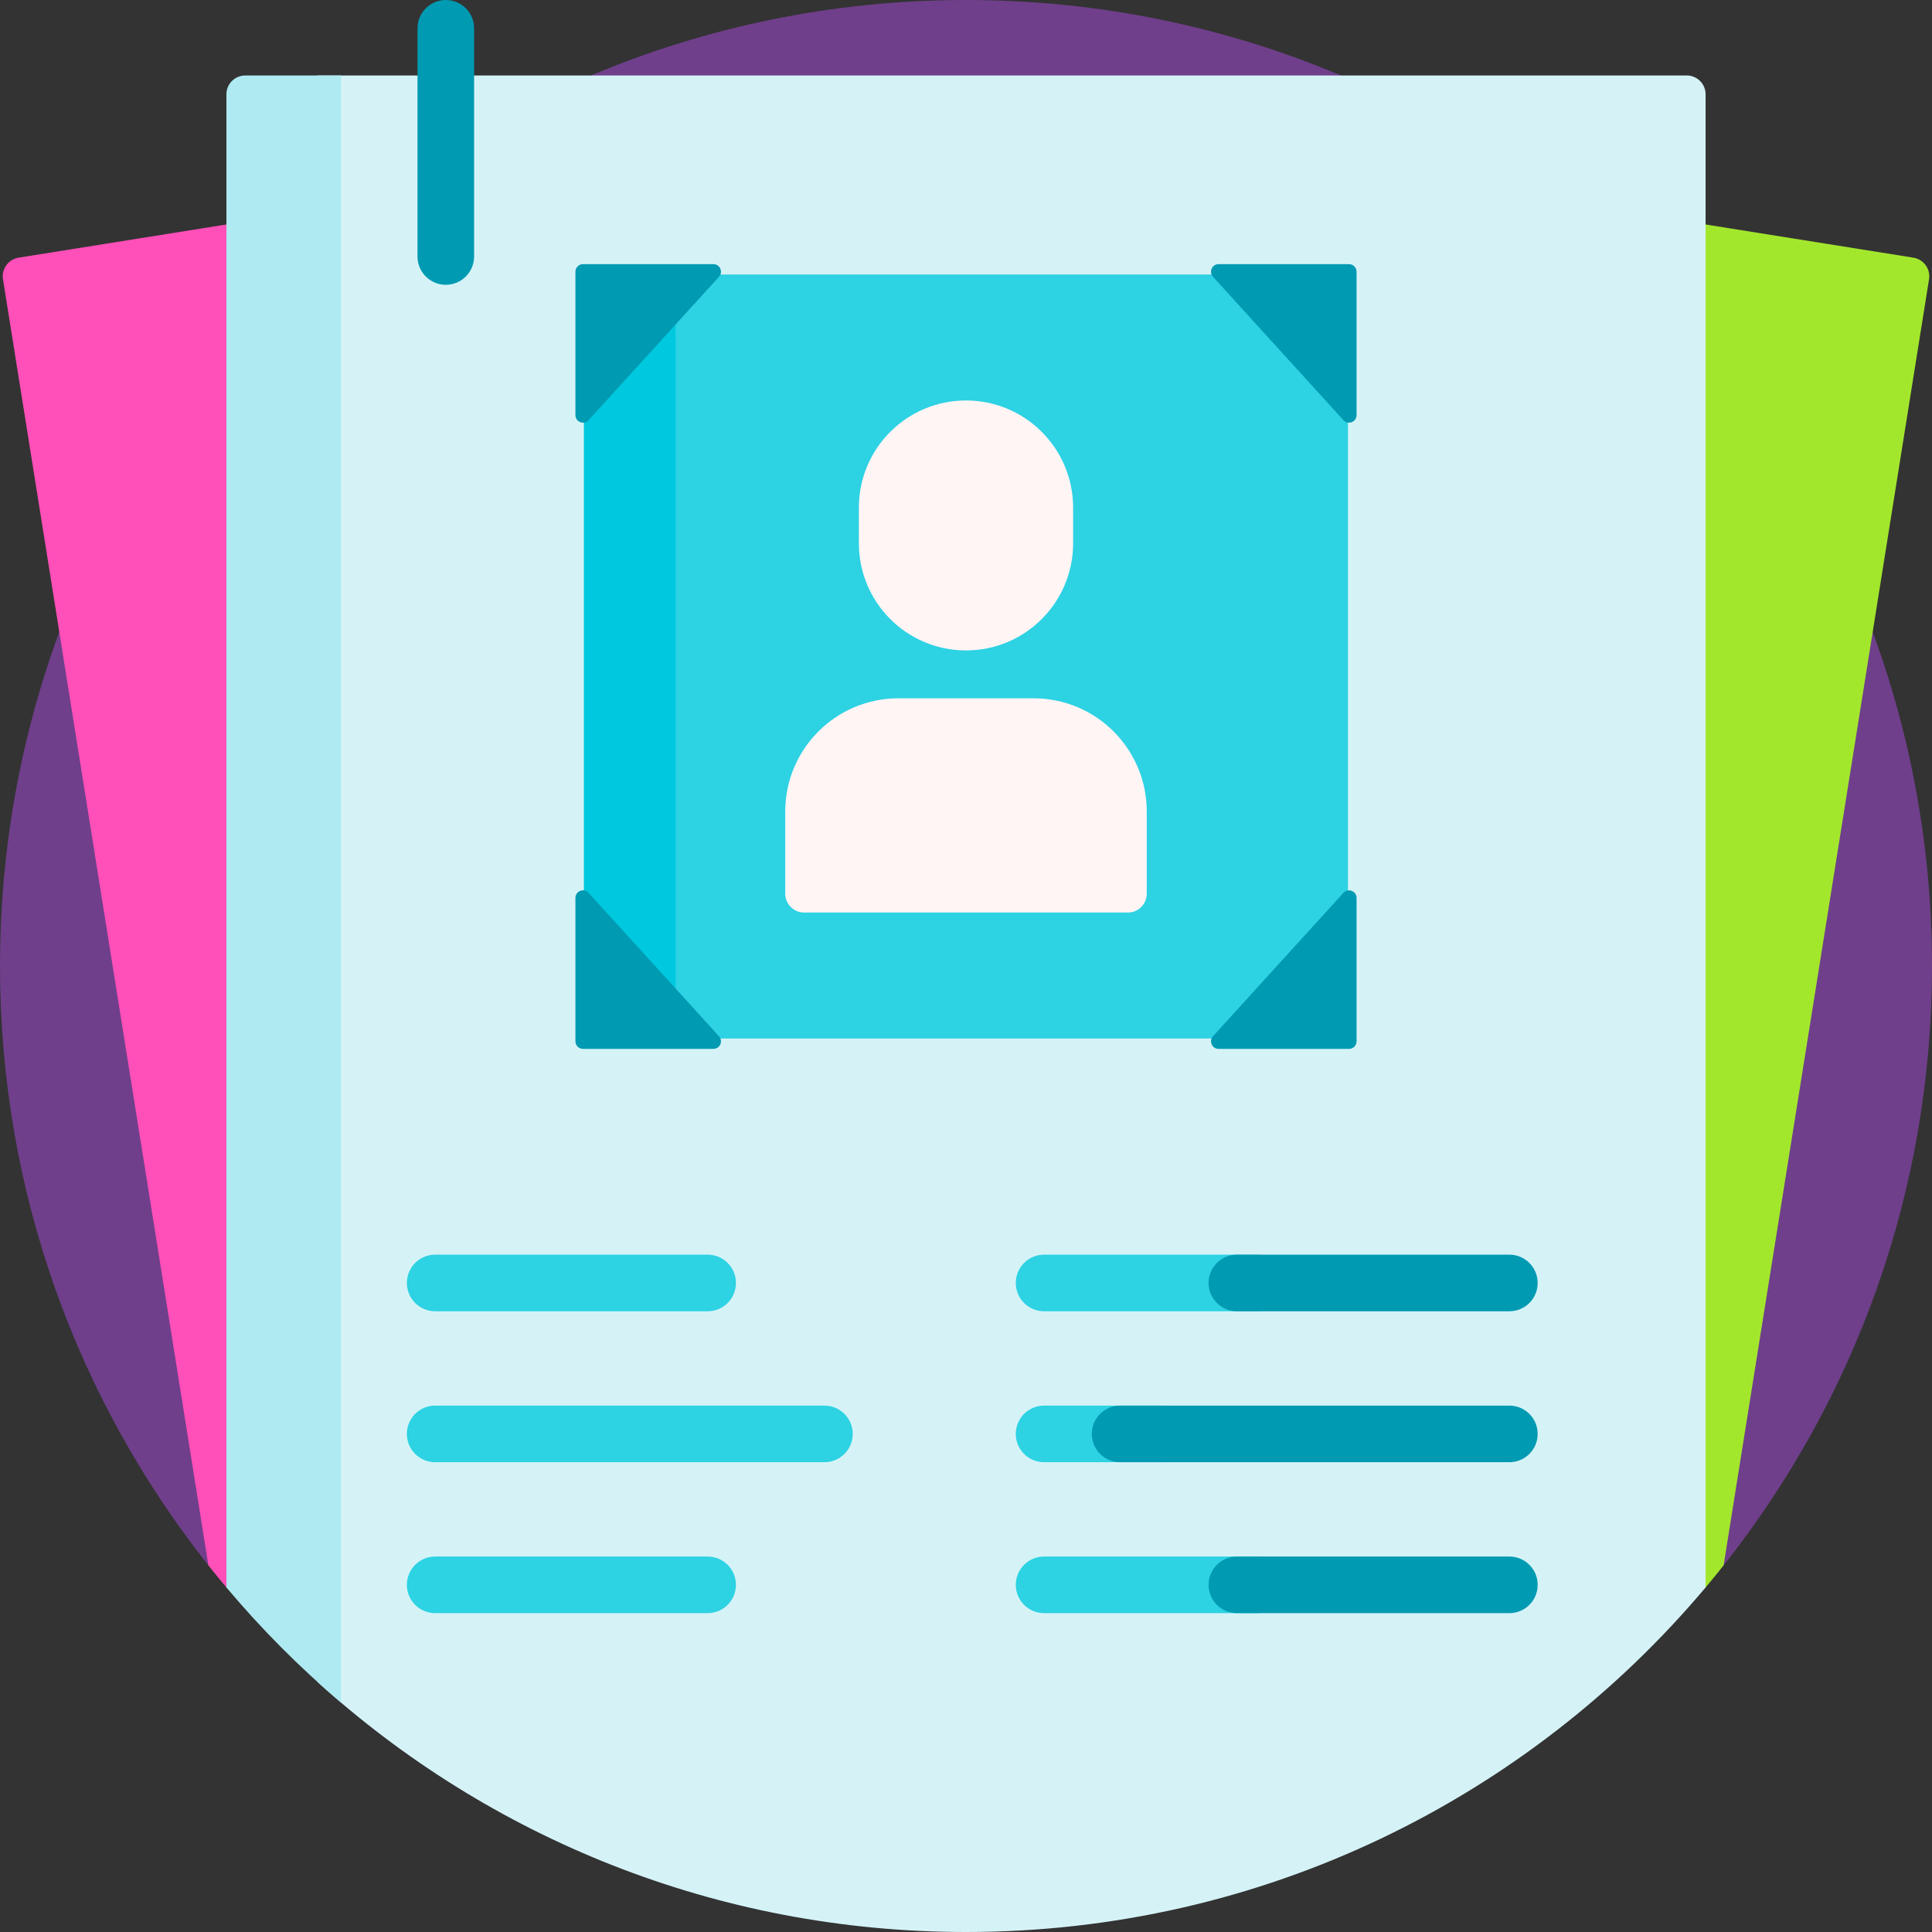 <svg id="Capa_1" enable-background="new 0 0 512 512" height="512" viewBox="0 0 512 512" width="512" xmlns="http://www.w3.org/2000/svg"><rect x="0" y="0" width="512" height="512" fill="#333333" stroke="none"/><g><path d="m55.228 414.844c-34.58-43.647-55.228-98.834-55.228-158.844 0-141.385 114.615-256 256-256s256 114.615 256 256c0 60.01-20.648 115.197-55.228 158.844-.125.159-401.419.159-401.544 0z" fill="#6f3f8b"/><path d="m358.073 408.849-262.35 37.64c-10.277-8.693-19.859-18.181-28.652-28.37-.71-.823-6.371 3.403-7.071 2.57-1.619-1.925-3.21-3.873-4.773-5.846l-39.51-247.365-14.928-93.468c-.436-2.727 1.422-5.29 4.149-5.726l222.471-35.534c38.017-6.072 73.758 19.824 79.83 57.841z" fill="#ff4fb8"/><path d="m507.063 68.284c2.727.436 4.584 2.999 4.149 5.726l-14.929 93.469-39.51 247.365c-1.563 1.972-3.154 3.921-4.773 5.846-1.107 1.316-7.566-1.156-8.699.137-8.45 9.647-17.614 18.654-27.408 26.938l-261.966-38.917 50.833-318.257c6.072-38.017 41.813-63.913 79.83-57.841z" fill="#a3e72d"/><path d="m452 25v395.69c-46.96 55.83-117.337 91.31-196 91.31-66.119 0-126.383-25.066-171.809-66.214v-425.786h362.809c2.761 0 5 2.239 5 5z" fill="#d5f3f7"/><path d="m90.362 170v281.199c-10.952-9.303-21.112-19.511-30.362-30.509v-395.69c0-2.761 2.239-5 5-5h25.362z" fill="#afeaf2"/><path d="m269.192 340c0-4.143 3.357-7.5 7.5-7.5h56.271c4.143 0 7.5 3.357 7.5 7.5s-3.357 7.5-7.5 7.5h-56.271c-4.142 0-7.5-3.357-7.5-7.5zm7.5 47.5h31.457c4.143 0 7.5-3.357 7.5-7.5s-3.357-7.5-7.5-7.5h-31.457c-4.143 0-7.5 3.357-7.5 7.5s3.358 7.5 7.5 7.5zm56.272 25h-56.271c-4.143 0-7.5 3.357-7.5 7.5s3.357 7.5 7.5 7.5h56.271c4.143 0 7.5-3.357 7.5-7.5s-3.358-7.5-7.5-7.5zm-217.641-65h72.211c4.143 0 7.5-3.357 7.5-7.5s-3.357-7.5-7.5-7.5h-72.211c-4.143 0-7.5 3.357-7.5 7.5s3.358 7.5 7.5 7.5zm103.158 25h-103.158c-4.143 0-7.5 3.357-7.5 7.5s3.357 7.5 7.5 7.5h103.158c4.143 0 7.5-3.357 7.5-7.5s-3.357-7.5-7.5-7.5zm-30.947 40h-72.211c-4.143 0-7.5 3.357-7.5 7.5s3.357 7.5 7.5 7.5h72.211c4.143 0 7.5-3.357 7.5-7.5s-3.357-7.5-7.5-7.5z" fill="#2dd2e3"/><path d="m357.231 275.213h-202.462v-202.463h202.463v202.463z" fill="#2dd2e3"/><path d="m179.036 275.213h-24.268v-202.463h24.268z" fill="#00c8de"/><path d="m407.5 420c0 4.143-3.357 7.5-7.5 7.5h-72.211c-4.143 0-7.5-3.357-7.5-7.5s3.357-7.5 7.5-7.5h72.211c4.143 0 7.5 3.357 7.5 7.5zm-7.5-47.5h-103.158c-4.143 0-7.5 3.357-7.5 7.5s3.357 7.5 7.5 7.5h103.158c4.143 0 7.5-3.357 7.5-7.5s-3.357-7.5-7.5-7.5zm-72.211-25h72.211c4.143 0 7.5-3.357 7.5-7.5s-3.357-7.5-7.5-7.5h-72.211c-4.143 0-7.5 3.357-7.5 7.5s3.357 7.5 7.5 7.5zm-137.248-274.154-34.567 38.006c-1.23 1.352-3.479.482-3.479-1.345v-38.007c0-1.104.896-2 2-2h34.567c1.736 0 2.647 2.061 1.479 3.346zm166.964-3.346h-34.567c-1.737 0-2.648 2.061-1.479 3.346l34.567 38.006c1.23 1.352 3.479.482 3.479-1.345v-38.007c0-1.104-.895-2-2-2zm-1.479 166.612-34.567 38.006c-1.168 1.285-.257 3.346 1.479 3.346h34.567c1.104 0 2-.895 2-2v-38.006c0-1.828-2.249-2.698-3.479-1.346zm-200.052 0c-1.23-1.352-3.479-.482-3.479 1.346v38.006c0 1.105.896 2 2 2h34.567c1.737 0 2.648-2.061 1.479-3.346zm-37.831-236.612c-4.143 0-7.5 3.357-7.5 7.5v60.472c0 4.143 3.357 7.5 7.5 7.5s7.5-3.357 7.5-7.5v-60.472c0-4.143-3.357-7.5-7.5-7.5z" fill="#009ab2"/><path d="m227.611 143.982v-9.463c0-15.679 12.71-28.389 28.389-28.389s28.389 12.71 28.389 28.389v9.463c0 15.679-12.71 28.389-28.389 28.389s-28.389-12.71-28.389-28.389zm46.291 41.074h-35.804c-16.569 0-30 13.431-30 30v21.778c0 2.761 2.239 5 5 5h85.804c2.761 0 5-2.239 5-5v-21.778c0-16.569-13.431-30-30-30z" fill="#fff5f5"/></g></svg>